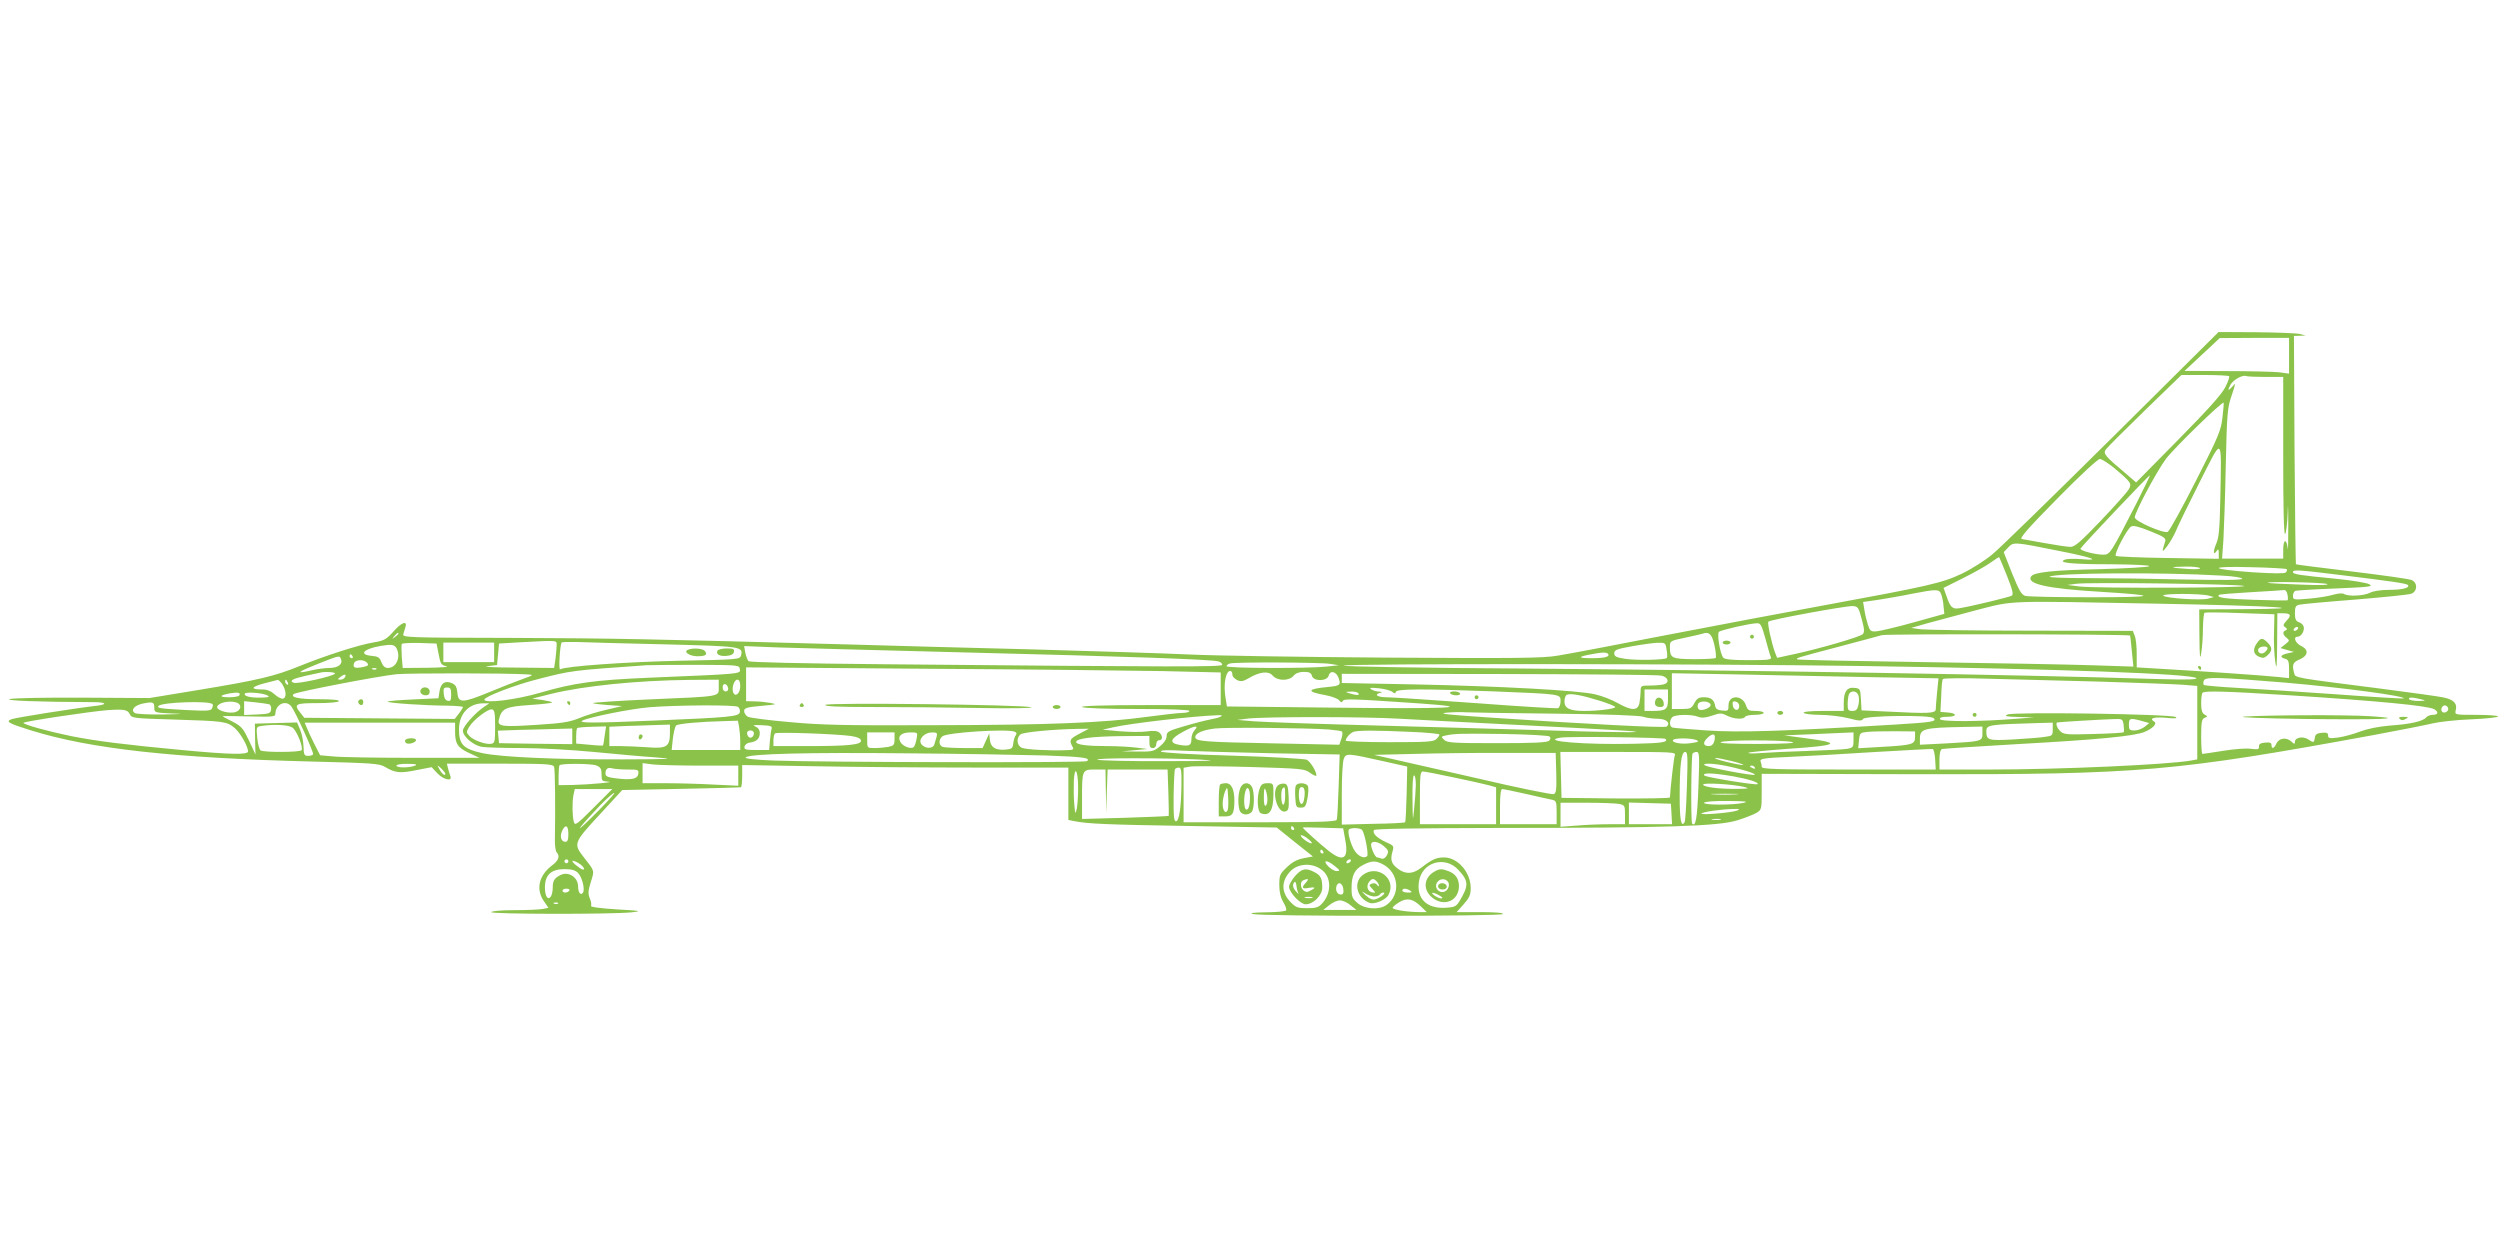 <?xml version="1.0" standalone="no"?>
<!DOCTYPE svg PUBLIC "-//W3C//DTD SVG 20010904//EN"
 "http://www.w3.org/TR/2001/REC-SVG-20010904/DTD/svg10.dtd">
<svg version="1.0" xmlns="http://www.w3.org/2000/svg"
 width="1280pt" height="640pt" viewBox="0 0 1280 640"
 preserveAspectRatio="xMidYMid meet">
<g transform="translate(0,640) scale(0.1,-0.1)"
fill="#8bc34a" stroke="none">
<path d="M10812 4157 c-301 -298 -576 -567 -612 -596 -36 -30 -105 -74 -155
-98 -101 -48 -166 -63 -710 -163 -176 -32 -534 -100 -795 -150 -261 -51 -515
-99 -565 -107 -77 -13 -205 -14 -875 -10 -432 3 -886 10 -1010 16 -124 6 -484
17 -800 26 -316 8 -735 19 -930 25 -1014 28 -1229 32 -1743 34 -526 1 -558 2
-552 19 3 9 8 26 11 37 11 35 -22 23 -63 -25 -35 -39 -47 -45 -99 -54 -72 -11
-246 -67 -377 -120 -129 -53 -214 -73 -517 -123 l-255 -42 -340 2 c-187 1
-356 -2 -375 -7 -31 -8 146 -15 427 -16 65 0 77 -11 21 -18 -128 -15 -416 -61
-438 -69 -33 -12 -19 -21 100 -58 302 -94 729 -141 1432 -159 317 -8 350 -10
380 -28 52 -31 77 -33 160 -16 l78 15 29 -31 c31 -33 78 -44 67 -15 -3 9 -9
27 -12 40 l-6 24 271 0 c239 0 272 -2 278 -16 5 -14 7 -214 4 -379 0 -27 4
-54 9 -59 18 -18 10 -42 -21 -65 -69 -51 -87 -122 -45 -184 l24 -35 -30 -6
c-17 -3 -81 -6 -144 -6 -64 0 -115 -4 -119 -10 -7 -11 621 -12 720 -1 54 6 47
8 -77 15 -82 5 -135 12 -132 18 3 5 1 22 -6 38 -10 24 -9 39 5 84 19 61 21 54
-36 127 -54 69 -52 74 79 216 l118 128 300 6 c164 3 302 7 307 8 4 0 7 26 7
58 l0 56 362 -6 c199 -4 574 -7 835 -7 l473 0 0 -134 0 -134 28 -6 c74 -14
161 -18 583 -25 l456 -8 92 -74 93 -74 -47 -9 c-33 -6 -58 -19 -86 -46 -36
-34 -39 -41 -39 -91 0 -37 7 -65 20 -87 11 -18 18 -37 15 -43 -4 -5 -50 -10
-103 -10 -66 -1 -87 -4 -67 -9 47 -12 1273 -12 1280 0 4 6 -37 10 -116 10
l-121 0 36 40 c29 33 36 48 36 83 0 81 -66 157 -137 157 -39 0 -62 -11 -114
-51 -43 -34 -80 -37 -119 -9 -35 25 -43 46 -31 88 9 31 8 32 -32 50 -47 21
-72 46 -62 62 4 7 217 10 658 11 844 0 1107 9 1202 39 39 12 82 29 98 38 26
16 27 19 27 108 l0 92 803 -2 c1134 -2 1312 14 2327 200 135 25 271 52 304 60
32 8 121 18 197 21 77 3 139 10 139 15 0 4 -50 8 -111 8 -109 0 -111 0 -106
22 10 35 -9 56 -62 67 -27 6 -175 26 -328 46 -448 57 -430 54 -437 79 -12 43
-6 56 29 70 43 19 47 49 8 68 -31 15 -44 48 -19 48 19 0 38 33 30 54 -3 8 -14
18 -25 21 -14 5 -19 16 -19 45 0 33 4 40 23 44 12 3 140 15 285 26 145 12 274
25 288 30 32 13 33 56 2 70 -13 6 -150 25 -306 44 -156 19 -285 35 -287 37 -1
2 -5 266 -7 587 l-3 582 30 1 30 1 -30 8 c-16 4 -117 8 -223 9 l-193 1 -547
-543z m908 422 l0 -92 -52 7 c-29 3 -150 6 -268 6 l-215 1 90 84 90 84 178 1
177 0 0 -91z m-307 -105 c3 -4 -5 -29 -20 -57 -17 -35 -91 -117 -241 -269
l-215 -218 -50 43 c-110 92 -120 104 -105 126 8 11 98 101 201 201 l186 180
119 0 c65 0 121 -3 125 -6z m188 -4 l89 0 0 -407 c0 -260 3 -404 10 -397 5 5
11 54 13 109 1 59 3 34 3 -60 0 -88 -1 -143 -3 -122 -6 52 -23 46 -23 -8 l0
-45 -156 0 -157 0 7 98 c3 53 9 225 12 382 6 264 8 290 30 355 22 65 22 68 4
46 -22 -25 -26 -21 -10 9 13 24 60 51 78 45 8 -3 54 -5 103 -5z m-222 -207
c-7 -66 -19 -95 -136 -325 -70 -138 -135 -256 -144 -261 -18 -11 -169 54 -169
74 0 26 113 237 160 300 42 56 288 295 295 287 1 -2 -1 -36 -6 -75z m-11 -413
c-3 -157 -7 -203 -21 -234 -17 -39 -15 -64 3 -36 7 11 10 8 10 -13 l0 -28
-260 4 c-143 2 -263 7 -267 11 -10 9 57 137 78 150 12 7 39 0 99 -24 68 -27
81 -36 76 -51 -19 -60 -18 -62 11 -24 16 22 35 56 43 75 7 19 61 130 119 245
124 245 115 251 109 -75z m-541 152 c83 -70 89 -78 73 -106 -7 -14 -71 -85
-142 -160 -105 -110 -135 -136 -157 -136 -15 0 -76 9 -136 20 -60 11 -110 20
-112 20 -18 0 26 51 189 216 107 109 199 194 209 194 10 0 44 -22 76 -48z
m112 -178 c-132 -258 -136 -264 -170 -264 -42 0 -120 21 -117 31 4 11 352 378
355 375 2 -1 -29 -65 -68 -142z m-395 -245 c168 -33 217 -51 114 -42 -36 3
-75 2 -85 -2 -41 -16 27 -24 231 -24 124 -1 206 -5 200 -10 -5 -5 -117 -11
-249 -15 -247 -5 -343 -16 -356 -38 -24 -38 84 -62 356 -78 306 -19 292 -28
-45 -28 -173 0 -326 3 -340 7 -20 5 -32 27 -68 115 l-43 109 23 24 c27 29 29
29 262 -18z m-268 -128 c28 -71 34 -95 24 -101 -12 -7 -200 -53 -267 -64 -36
-6 -47 3 -67 62 l-15 42 102 51 c56 28 120 64 141 80 22 16 41 28 42 26 1 -1
19 -44 40 -96z m988 40 c3 -5 -24 -7 -62 -4 -94 6 -100 11 -15 12 39 1 74 -3
77 -8z m444 -5 c3 -4 1 -11 -5 -17 -6 -6 -61 -6 -169 1 -226 16 -233 32 -11
26 98 -2 181 -7 185 -10z m283 -31 c251 -31 330 -42 337 -50 14 -14 -27 -25
-94 -25 -44 0 -83 -6 -100 -15 -31 -16 -111 -20 -133 -6 -7 5 -30 3 -55 -4
-22 -7 -78 -16 -123 -20 -80 -7 -83 -6 -83 14 0 12 6 24 13 26 6 2 100 8 207
12 169 7 192 10 172 21 -13 8 -87 20 -165 28 -198 19 -227 24 -227 35 0 13 25
12 251 -16z m-618 -2 c61 -3 107 -10 107 -16 0 -7 -98 -8 -292 -4 -161 4 -385
7 -497 7 -112 0 -201 3 -197 7 20 20 579 24 879 6z m116 -53 c33 -10 -754 -13
-840 -3 l-64 8 45 6 c60 9 825 -1 859 -11z m426 10 c12 -6 -44 -7 -140 -3 -88
3 -162 7 -164 9 -9 8 285 2 304 -6z m-1976 -53 c5 -13 11 -41 12 -62 l4 -38
-155 -43 c-85 -24 -171 -44 -190 -46 -31 -3 -35 0 -46 32 -6 19 -15 54 -18 76
l-7 42 78 11 c43 7 121 20 173 31 129 25 139 24 149 -3z m1773 -2 c3 -14 3
-27 -1 -29 -3 -1 -81 0 -173 3 -148 5 -191 11 -177 25 2 3 76 9 164 14 88 5
165 10 171 11 7 0 14 -10 16 -24z m-402 -5 l25 -7 -29 -8 c-36 -10 -217 2
-230 15 -12 12 196 12 234 0z m-255 -41 c601 -11 827 -26 428 -28 l-223 -1 1
-137 c1 -106 3 -126 9 -88 5 28 9 85 9 127 1 42 4 79 9 81 4 2 86 2 182 -2
l175 -6 -2 -90 c-2 -49 1 -117 6 -150 7 -51 9 -36 10 93 l1 152 28 0 c40 0 46
-10 20 -37 -19 -21 -20 -26 -8 -34 11 -8 12 -12 3 -16 -18 -7 -16 -23 5 -39
16 -13 15 -15 -8 -33 l-24 -19 34 -10 35 -10 -32 -7 c-37 -8 -43 -20 -13 -28
16 -4 20 -14 20 -52 l0 -47 -57 6 c-62 7 -412 31 -605 42 l-118 7 0 68 c0 37
-4 79 -10 93 l-10 26 -517 1 c-285 0 -540 4 -568 7 l-50 7 80 23 c44 12 157
42 250 67 202 52 142 49 940 34z m-1523 -79 c14 -51 15 -67 5 -77 -14 -14
-213 -72 -345 -101 l-93 -20 -10 25 c-19 50 -41 154 -35 160 10 11 396 81 431
80 28 -2 31 -6 47 -67z m-493 -100 c12 -45 24 -87 28 -95 4 -13 -14 -15 -115
-15 -84 0 -122 4 -129 13 -16 19 -33 121 -22 132 9 9 156 43 195 44 18 1 24
-11 43 -79z m2726 50 c-3 -5 -11 -10 -16 -10 -6 0 -7 5 -4 10 3 6 11 10 16 10
6 0 7 -4 4 -10z m-9725 -24 c0 -2 -8 -10 -17 -17 -16 -13 -17 -12 -4 4 13 16
21 21 21 13z m6738 -60 c7 -32 10 -61 6 -65 -3 -3 -53 -6 -110 -6 -116 1 -124
5 -124 62 0 31 0 32 78 48 42 9 82 18 87 20 35 13 50 -1 63 -59z m2128 50 c1
0 5 -37 9 -80 l8 -79 -214 7 c-118 4 -504 11 -858 16 -354 5 -646 11 -649 14
-7 7 -3 8 213 65 105 28 204 54 220 59 23 7 1264 5 1271 -2z m-8056 -50 c0
-13 -3 -44 -6 -70 l-7 -46 -196 2 c-108 0 -173 4 -146 7 l50 6 5 55 5 55 100
6 c206 11 195 12 195 -15z m549 5 c396 -10 407 -11 395 -57 -5 -20 -12 -21
-313 -27 -276 -6 -588 -28 -613 -44 -9 -5 -1 122 7 137 2 3 36 4 77 3 40 -2
241 -7 447 -12z m-1153 -51 c9 -49 13 -56 40 -61 16 -4 -28 -7 -97 -8 l-127
-1 -5 58 c-2 31 -2 61 0 65 3 4 44 6 91 5 l87 -3 11 -55z m284 10 l0 -50 -130
0 -130 0 0 50 0 50 130 0 130 0 0 -50z m6003 13 c4 -20 4 -39 1 -42 -10 -10
-157 -13 -214 -4 -45 7 -55 12 -55 28 0 17 12 22 90 36 50 9 109 17 131 18 40
1 42 0 47 -36z m-6503 8 c24 -45 -1 -101 -44 -101 -15 0 -25 10 -33 29 -9 25
-17 30 -49 33 -70 6 -43 36 46 51 53 9 70 7 80 -12z m2930 -22 c814 -20 1235
-35 1277 -45 13 -4 22 -11 20 -18 -4 -11 -213 -11 -1724 3 -440 4 -695 10
-701 16 -5 6 -12 25 -16 43 l-6 34 178 -7 c97 -3 535 -15 972 -26z m3274 -8
c9 -14 -20 -21 -86 -21 -69 0 -71 7 -7 19 61 12 87 13 93 2z m-6429 -11 c3 -5
1 -10 -4 -10 -6 0 -11 5 -11 10 0 6 2 10 4 10 3 0 8 -4 11 -10z m-59 -15 c10
-26 -16 -45 -60 -45 -22 0 -67 -6 -99 -14 -79 -18 -61 -5 48 38 104 41 104 41
111 21z m134 -19 c9 -12 5 -16 -25 -22 -40 -7 -50 -2 -42 21 8 19 51 20 67 1z
m4930 -5 l45 -7 -64 -7 c-95 -10 -511 -9 -511 2 0 5 8 12 18 14 28 8 463 6
512 -2z m-3022 -27 c4 -25 13 -24 -468 -44 -275 -12 -381 -26 -555 -77 -123
-36 -285 -56 -285 -35 0 15 159 76 275 105 172 44 168 44 555 71 25 1 142 2
260 2 212 -1 215 -1 218 -22z m5747 16 c1021 -15 1689 -40 1710 -62 7 -7 -49
-9 -185 -5 -762 24 -2101 45 -3257 54 -508 3 -923 10 -923 15 0 11 1861 10
2655 -2z m-7608 -16 c-3 -3 -12 -4 -19 -1 -8 3 -5 6 6 6 11 1 17 -2 13 -5z
m4026 -10 l297 -7 0 -83 0 -84 -362 0 c-238 0 -358 -4 -348 -10 9 -6 127 -10
283 -10 171 0 267 -4 267 -10 0 -5 -15 -10 -34 -10 -19 0 -101 -9 -182 -20
-224 -31 -503 -42 -1099 -43 -444 -2 -574 1 -733 16 -107 9 -202 22 -213 27
-10 6 -19 19 -19 29 0 16 12 20 88 27 79 7 83 8 47 15 -22 4 -59 8 -82 8 l-43
1 0 86 0 87 918 -7 c504 -3 1051 -9 1215 -12z m357 -20 c0 -8 11 -19 24 -26
20 -9 31 -7 60 10 56 33 101 38 122 13 24 -28 83 -29 107 -1 11 13 29 20 53
20 27 0 37 -5 41 -20 8 -30 78 -29 86 1 8 29 39 21 51 -13 12 -35 7 -39 -51
-45 -112 -10 -118 -24 -18 -42 33 -6 65 -18 72 -27 8 -11 13 -12 18 -3 8 12
36 12 400 -13 298 -21 145 -28 -451 -21 l-542 6 -6 36 c-9 53 -7 96 4 126 10
27 30 26 30 -1z m-4595 7 c-8 -14 -192 -54 -211 -47 -26 10 -6 21 61 36 33 7
65 14 70 15 24 8 86 4 80 -4z m985 -4 c34 -2 33 -3 -25 -24 -33 -12 -111 -42
-173 -68 -134 -55 -156 -56 -160 -2 -3 29 -9 41 -28 49 -35 16 -58 0 -64 -43
l-5 -34 -127 -6 c-70 -3 -130 -8 -133 -11 -7 -7 196 -21 308 -21 42 -1 77 -4
77 -7 0 -4 -9 -19 -21 -34 l-21 -27 -385 3 -385 3 -19 24 c-37 46 -28 51 85
51 59 0 108 4 111 10 4 6 -32 10 -102 10 -101 0 -147 9 -130 26 10 11 437 93
527 102 65 6 569 6 670 -1z m-935 -16 c-3 -6 -14 -11 -23 -11 -15 1 -15 2 2
15 21 16 32 13 21 -4z m6740 10 c37 -8 45 -36 13 -45 -13 -3 -44 -6 -70 -6
-46 0 -48 -1 -48 -29 0 -16 -3 -43 -6 -60 -8 -41 -39 -41 -111 -1 -29 17 -81
37 -116 45 -84 20 -485 42 -929 51 l-368 7 0 23 0 24 803 -1 c441 -1 815 -4
832 -8z m1070 -8 l350 -6 -7 -71 c-4 -39 -7 -79 -7 -88 -1 -21 -39 -22 -253
-11 l-127 6 -3 56 c-3 54 -4 56 -33 59 -38 5 -55 -19 -55 -75 l0 -43 -106 0
c-67 0 -103 -4 -99 -10 3 -5 41 -10 83 -10 42 0 108 -8 145 -17 56 -15 69 -15
76 -4 11 17 344 22 361 4 18 -17 -5 -21 -200 -33 -570 -34 -795 -41 -960 -30
-91 6 -171 13 -177 15 -16 5 -17 37 -1 53 14 14 97 16 133 2 18 -7 38 -5 71 6
40 14 48 14 76 0 35 -18 84 -21 93 -6 3 6 26 10 51 10 24 0 44 5 44 10 0 6
-18 10 -41 10 -35 0 -41 3 -50 30 -19 53 -89 53 -89 -1 0 -28 -2 -30 -32 -27
-24 2 -34 9 -36 23 -6 33 -22 45 -58 45 -27 0 -36 -6 -49 -30 -14 -27 -20 -30
-65 -30 l-50 0 0 92 0 91 333 -6 c182 -4 490 -10 682 -14z m1180 -23 c193 -6
383 -13 423 -16 l72 -6 0 -188 0 -188 -32 -6 c-119 -21 -670 -46 -1030 -46
l-258 0 0 50 c0 32 5 52 13 55 6 2 179 13 384 25 416 23 603 41 654 63 41 17
65 42 49 52 -28 17 -5 25 58 20 49 -5 63 -3 51 4 -24 15 -825 27 -859 13 -21
-9 -11 -11 55 -13 l80 -2 -90 -7 c-180 -15 -388 -16 -392 -2 -3 8 8 12 36 12
51 0 54 18 4 22 l-38 3 4 80 c1 44 5 84 8 88 3 5 107 6 232 2 124 -3 384 -10
576 -15z m945 -5 c290 -25 620 -69 607 -81 -2 -2 -156 7 -343 21 -186 13 -414
28 -507 33 -92 5 -170 12 -173 15 -4 3 -4 14 0 23 7 19 78 17 416 -11z
m-10255 -8 c21 -33 23 -70 4 -74 -8 -2 -28 8 -43 22 -19 17 -38 25 -65 25 -61
0 -56 13 11 31 35 9 66 17 70 18 4 0 14 -9 23 -22z m29 7 c3 -8 2 -12 -4 -9
-6 3 -10 10 -10 16 0 14 7 11 14 -7z m2206 -23 c0 -49 17 -46 -357 -62 -161
-7 -290 -16 -287 -19 3 -3 38 -7 77 -10 l72 -5 -80 -19 c-44 -10 -107 -29
-140 -43 -49 -20 -87 -26 -215 -34 -185 -12 -205 -9 -195 29 13 54 34 64 154
72 62 4 114 10 117 13 3 3 -19 8 -48 13 l-53 7 95 24 c172 42 441 69 713 72
l147 1 0 -39z m110 5 c0 -36 -26 -58 -36 -31 -9 23 5 65 21 65 10 0 15 -11 15
-34z m-62 -9 c2 -10 -3 -17 -12 -17 -10 0 -16 9 -16 21 0 24 23 21 28 -4z
m-1418 -33 c0 -28 -3 -35 -17 -32 -12 2 -19 14 -21 36 -3 27 0 32 17 32 17 0
21 -6 21 -36z m4818 14 c12 -10 16 -10 19 0 6 15 132 16 503 2 348 -14 340
-13 340 -51 0 -16 -6 -32 -13 -35 -7 -2 -196 9 -420 26 -223 16 -429 30 -457
30 -48 0 -68 14 -32 23 11 3 9 5 -8 6 -14 1 -32 6 -40 12 -11 8 -1 9 39 5 29
-3 60 -11 69 -18z m1412 -37 c0 -54 -9 -61 -82 -61 l-38 0 0 55 0 55 60 0 60
0 0 -49z m-7315 18 c-4 -5 -27 -9 -52 -9 -53 0 -51 10 4 20 41 7 57 4 48 -11z
m145 0 c11 -6 7 -9 -15 -10 -64 -4 -110 5 -101 20 6 10 94 3 116 -10z m5585
11 c7 -11 -9 -11 -45 0 -24 8 -24 8 7 9 17 1 35 -3 38 -9z m2560 -10 c4 -11 4
-34 0 -50 -5 -23 -12 -30 -31 -30 -21 0 -24 5 -24 34 0 19 3 41 6 50 9 23 41
20 49 -4z m2210 0 c452 -29 703 -53 738 -71 24 -14 21 -29 -7 -29 -13 0 -29
-6 -35 -14 -16 -19 -81 -34 -186 -41 -57 -5 -112 -16 -150 -30 -33 -13 -84
-27 -113 -31 -45 -6 -52 -4 -52 10 0 13 -7 17 -32 14 -25 -2 -34 -8 -36 -25
-4 -27 -6 -27 -35 -8 -26 17 -67 9 -67 -13 0 -13 -3 -13 -19 2 -25 23 -63 17
-76 -11 -11 -26 -25 -30 -25 -7 0 11 -8 14 -32 12 -24 -2 -33 -8 -32 -20 1
-15 -5 -16 -40 -12 -23 4 -87 -1 -142 -10 -56 -9 -104 -16 -108 -16 -3 0 -6
40 -6 89 0 75 3 90 18 96 16 6 16 7 0 16 -13 7 -18 23 -18 58 0 26 3 51 7 54
11 11 120 8 448 -13z m-3537 -27 c45 -14 82 -29 82 -33 0 -9 -86 -20 -157 -20
-76 0 -103 13 -103 49 0 16 6 32 13 34 19 8 75 -2 165 -30z m4207 7 c28 -7 28
-8 -12 -9 -23 0 -45 4 -48 9 -7 11 16 11 60 0z m-11605 -45 c0 -23 3 -24 88
-28 70 -2 61 -3 -43 -5 -71 -1 -136 2 -144 7 -24 15 -4 39 41 49 52 10 58 8
58 -23z m298 20 c3 -2 2 -12 -2 -21 -6 -14 -21 -15 -139 -9 -130 7 -146 10
-135 21 20 19 258 27 276 9z m120 9 c36 -10 26 -48 -14 -52 -38 -4 -87 14 -82
30 7 20 58 32 96 22z m170 -10 c7 -2 12 -14 10 -26 -3 -21 -9 -23 -70 -26
l-68 -3 0 36 0 35 58 -6 c31 -3 63 -8 70 -10z m7380 -1 c5 -17 -48 -37 -61
-24 -5 5 -7 17 -3 26 7 19 57 17 64 -2z m147 -8 c0 -28 -29 -25 -33 3 -3 19 0
23 15 20 10 -2 18 -12 18 -23z m-7414 -1 c19 -23 117 -238 112 -246 -2 -5 -14
-8 -26 -8 -19 0 -22 6 -23 48 -1 26 -8 64 -17 85 l-16 38 -108 -3 -108 -3 1
-79 2 -79 -33 71 c-30 63 -38 73 -84 97 -28 14 -51 26 -51 28 0 1 61 1 135 -1
120 -3 135 -2 135 13 0 48 52 74 81 39z m989 -2 c-46 -30 -110 -102 -110 -123
0 -30 53 -75 97 -83 21 -3 112 -6 203 -6 91 0 257 -9 370 -20 113 -11 257 -24
320 -28 101 -8 81 -9 -165 -10 -346 -1 -626 11 -725 32 -97 21 -120 44 -120
121 0 80 50 134 125 134 l30 0 -25 -17z m1298 -1 c8 -5 12 -17 10 -27 -4 -23
-50 -27 -432 -43 -306 -13 -397 -14 -375 -1 30 17 247 61 345 69 136 11 436
13 452 2z m8757 -12 c0 -7 -8 -15 -17 -17 -18 -3 -25 18 -11 32 10 10 28 1 28
-15z m-11871 -25 c10 -21 18 -22 225 -28 260 -8 272 -10 312 -43 30 -26 68
-93 69 -120 0 -18 -86 -17 -340 7 -279 26 -441 46 -565 71 -117 24 -245 59
-245 68 0 7 349 59 430 65 85 6 104 2 114 -20z m1871 -64 c0 -76 -2 -85 -19
-88 -27 -6 -93 18 -113 40 -16 18 -16 21 -1 46 21 36 97 94 117 90 13 -3 16
-18 16 -88z m5431 66 c257 -3 431 -9 448 -16 15 -5 47 -10 72 -10 44 0 69 -20
48 -40 -9 -8 -415 13 -919 47 -204 14 -255 19 -210 24 33 3 78 4 100 2 22 -1
229 -5 461 -7z m-1716 -15 c-8 -5 -33 -11 -55 -15 -22 -4 -81 -19 -131 -34
-83 -24 -91 -29 -91 -51 0 -16 -13 -35 -34 -52 -31 -26 -40 -28 -114 -27 l-80
1 65 6 65 6 -55 7 c-30 4 -98 8 -151 8 -103 0 -159 7 -159 21 0 18 81 28 225
30 l150 1 0 -31 c0 -23 4 -31 17 -31 11 0 18 8 18 20 0 11 7 20 15 20 19 0 19
24 0 40 -10 8 -31 10 -65 5 -27 -4 -89 -3 -137 1 l-88 8 53 12 c86 20 412 58
537 62 21 1 26 -1 15 -7z m918 -11 c92 -5 349 -19 572 -30 608 -31 703 -37
601 -39 -46 0 -226 3 -400 9 -174 5 -568 17 -876 25 -308 8 -598 18 -645 22
l-85 7 55 7 c92 10 600 10 778 -1z m3705 -32 c2 -18 3 -35 0 -37 -2 -3 -71 -7
-154 -9 -133 -4 -152 -3 -169 13 -17 15 -27 42 -17 46 3 2 221 15 283 17 51 2
52 2 57 -30z m92 21 l39 -11 -23 -19 c-13 -10 -36 -19 -52 -19 -26 0 -29 4
-29 30 0 33 6 35 65 19z m-7181 -30 c3 -17 6 -51 6 -75 l0 -44 -176 0 -175 0
6 58 c4 31 11 61 16 67 10 10 125 20 250 23 l67 2 6 -31z m-1454 -25 c0 -62
13 -82 73 -110 l52 -24 -340 0 c-187 0 -371 3 -408 7 l-68 6 -30 59 c-17 33
-34 71 -39 84 l-10 24 385 0 385 0 0 -46z m8180 12 c0 -32 -2 -34 -42 -39 -24
-4 -96 -9 -162 -13 -127 -7 -136 -4 -136 43 0 32 16 34 268 41 l72 2 0 -34z
m-9013 9 c22 -15 57 -101 47 -116 -6 -11 -194 -12 -210 -1 -6 4 -14 33 -17 64
-5 56 -5 57 21 61 66 10 138 6 159 -8z m1933 -29 c0 -69 -17 -80 -115 -72 -44
3 -106 6 -137 6 l-58 0 0 50 0 49 88 4 c48 1 117 4 155 5 l67 2 0 -44z m521
24 c-3 -8 -7 -36 -9 -62 l-4 -48 -65 0 c-56 0 -64 2 -61 18 2 9 14 19 28 20
34 5 50 20 50 49 0 15 -8 27 -22 33 -18 7 -10 9 32 7 44 -2 54 -5 51 -17z
m-855 -36 c-3 -26 -7 -49 -9 -51 -2 -1 -33 0 -70 4 l-67 6 0 37 c0 20 2 39 5
42 3 3 37 6 77 7 l71 2 -7 -47z m3021 28 c-10 -10 -17 -30 -17 -45 0 -34 -10
-39 -60 -31 -55 9 -50 31 15 66 60 33 86 37 62 10z m686 3 c32 -3 63 -7 67
-10 5 -3 4 -20 -2 -37 l-11 -31 -338 7 c-355 7 -399 10 -399 32 0 20 37 36
100 44 55 7 475 3 583 -5z m3347 -19 c0 -42 -2 -42 -182 -52 l-138 -7 0 30 c0
52 18 57 223 61 l97 2 0 -34z m-7220 -16 l0 -40 -187 2 -188 3 -3 32 -3 32
113 4 c62 1 148 4 191 5 l77 2 0 -40z m2598 14 c-50 -26 -55 -33 -38 -65 10
-17 7 -19 -32 -20 -85 -3 -203 3 -225 12 -27 10 -31 50 -8 69 13 11 165 26
290 28 l60 1 -47 -25z m-1668 2 c0 -21 -21 -31 -30 -15 -5 7 -6 17 -4 21 9 14
34 9 34 -6z m1334 8 c11 -4 13 -10 7 -18 -5 -6 -11 -24 -13 -41 -3 -27 -7 -30
-40 -33 -51 -4 -76 11 -80 51 l-3 32 -17 -37 -17 -38 -95 0 c-52 0 -101 3
-110 6 -20 8 -21 38 -1 54 24 20 329 39 369 24z m2024 -1 c84 -3 152 -10 152
-14 0 -4 -7 -15 -16 -23 -13 -14 -49 -16 -240 -16 -123 0 -224 4 -224 8 0 13
23 39 40 45 22 8 115 8 288 0z m2587 -27 c0 -37 -12 -41 -170 -50 l-121 -7 4
40 c4 39 5 40 46 44 22 2 86 3 141 3 l100 -1 0 -29z m-5450 6 c34 -5 51 -12
53 -23 4 -22 -60 -29 -275 -29 l-173 0 0 28 c0 16 3 32 8 37 7 8 301 -2 387
-13z m225 -16 c0 -30 -4 -34 -31 -40 -17 -3 -49 -6 -70 -6 -39 0 -39 0 -39 40
l0 40 70 0 70 0 0 -34z m113 2 c-3 -18 -9 -37 -14 -42 -12 -14 -57 2 -69 25
-16 29 4 49 51 49 38 0 38 0 32 -32z m103 12 c-3 -11 -9 -29 -12 -41 -7 -25
-51 -23 -68 3 -15 24 18 58 56 58 25 0 28 -3 24 -20z m3138 -1 c6 -6 5 -14 -2
-21 -10 -10 -77 -13 -267 -13 -226 0 -256 2 -271 17 -16 16 -16 17 7 22 46 10
75 11 299 8 124 -2 229 -8 234 -13z m1556 -18 c0 -36 -2 -39 -32 -45 -18 -3
-112 -8 -208 -11 -96 -3 -204 -8 -240 -11 -35 -3 -61 -2 -58 2 4 3 95 12 202
20 261 17 281 30 86 55 l-105 14 125 5 c69 3 149 7 178 8 l52 2 0 -39z m-710
15 c0 -28 -12 -46 -30 -46 -29 0 -33 17 -10 40 23 23 40 26 40 6z m-253 -9
c16 -17 -18 -22 -155 -25 -256 -6 -490 13 -384 31 40 8 531 1 539 -6z m158 -6
c16 -7 12 -10 -22 -15 -48 -9 -106 1 -97 15 6 11 91 11 119 0z m490 -10 c26
-6 -31 -9 -170 -10 -139 0 -205 3 -195 9 18 12 309 12 365 1z m733 -89 l3 -52
-445 0 c-378 0 -446 2 -446 14 0 8 -3 21 -6 29 -4 13 20 16 153 22 87 4 284
15 438 25 154 9 285 16 290 15 6 -1 11 -25 13 -53z m-3381 31 l332 -6 -5 -161
c-3 -89 -7 -167 -10 -173 -3 -10 -90 -13 -394 -13 l-390 0 0 140 0 139 33 6
c17 3 156 2 309 -2 266 -8 278 -9 307 -31 17 -12 31 -18 31 -12 0 21 -30 69
-49 80 -11 5 -178 15 -378 21 -221 6 -362 15 -368 21 -7 7 30 9 120 4 72 -3
279 -9 462 -13z m-1175 -11 c195 -7 232 -12 214 -29 -9 -9 -1375 -6 -1604 3
-99 4 -150 10 -144 16 19 19 319 26 822 21 278 -2 598 -8 712 -11z m2616 -90
c2 -84 0 -103 -13 -108 -8 -3 -183 32 -387 80 -205 47 -409 93 -453 103 l-80
18 205 5 c113 3 322 6 465 5 l260 0 3 -103z m607 91 c-5 -14 -22 -161 -25
-216 0 -4 -125 -6 -277 -5 l-278 3 -3 118 -3 117 297 0 c278 0 296 -1 289 -17z
m62 -158 c-3 -96 -8 -179 -12 -185 -17 -28 -25 12 -25 128 0 166 8 232 28 232
13 0 14 -23 9 -175z m59 -2 c-6 -162 -14 -209 -32 -190 -8 8 -5 347 2 359 3 4
12 8 21 8 14 0 15 -19 9 -177z m-1606 128 l115 -26 -3 -140 c-2 -77 -5 -142
-8 -145 -3 -3 -77 -7 -165 -8 l-159 -4 0 155 c0 86 4 167 10 181 11 31 18 30
210 -13z m-945 10 c102 -6 63 -8 -185 -8 -173 -1 -326 3 -340 7 -31 10 347 10
525 1z m2723 -8 c36 -9 62 -18 57 -20 -6 -1 -44 6 -85 16 -41 10 -67 19 -57
20 10 1 48 -7 85 -16z m-6743 -23 c-28 -12 -95 -12 -95 0 0 6 25 10 58 9 41 0
51 -3 37 -9z m928 1 c22 -9 27 -17 27 -46 0 -33 2 -35 33 -37 46 -2 -95 -15
-180 -17 l-73 -1 0 48 c0 27 2 51 5 54 10 10 161 9 188 -1z m535 -1 l192 0 0
-52 0 -51 -127 6 c-71 4 -181 7 -245 7 l-118 0 0 51 0 52 53 -7 c28 -3 139 -6
245 -6z m5243 0 c77 -15 166 -42 152 -47 -14 -5 -233 36 -253 48 -21 12 33 12
101 -1z m-6551 -42 c0 -14 -19 1 -31 25 -12 22 -12 22 10 3 11 -11 21 -23 21
-28z m6705 32 c3 -6 -1 -7 -9 -4 -18 7 -21 14 -7 14 6 0 13 -4 16 -10z m-5772
-10 c55 0 58 -1 55 -22 -4 -27 -35 -33 -115 -23 -41 5 -53 10 -53 24 0 25 11
33 35 27 11 -3 46 -6 78 -6z m2836 -72 c-1 -123 -12 -193 -28 -193 -11 0 -13
26 -12 129 1 71 4 133 7 138 3 4 12 8 20 8 11 0 14 -17 13 -82z m-529 -24 c0
-39 -3 -87 -7 -105 -7 -31 -8 -29 -13 26 -3 33 -3 87 -2 119 5 82 22 51 22
-40z m142 -16 l2 -113 3 113 4 112 153 0 154 0 4 -117 c2 -65 3 -119 2 -120 0
-2 -100 -6 -222 -10 l-222 -6 0 104 c0 148 1 149 66 149 l54 0 2 -112z m1779
72 c77 -16 158 -34 180 -40 l39 -11 0 -94 0 -95 -195 0 -195 0 0 135 c0 114 2
135 15 135 8 0 78 -13 156 -30z m1434 5 c78 -14 133 -31 123 -40 -8 -6 -262
35 -271 44 -16 16 43 14 148 -4z m-1626 -47 c-1 -29 -5 -84 -9 -123 -6 -64 -7
-60 -8 53 -1 76 2 122 8 122 6 0 9 -23 9 -52z m1681 -7 c30 -8 25 -9 -35 -10
-92 -1 -175 9 -175 22 0 11 150 2 210 -12z m-5890 -106 c-87 -87 -96 -94 -102
-73 -8 31 -9 99 -2 137 l7 31 96 0 96 0 -95 -95z m4773 70 c62 -14 122 -28
135 -30 20 -5 22 -11 22 -65 l0 -60 -145 0 -145 0 0 90 c0 57 4 90 11 90 6 0
61 -11 122 -25z m-4748 -85 c-133 -134 -126 -114 9 28 33 34 65 62 71 62 5 0
-31 -40 -80 -90z m5823 83 c-32 -2 -84 -2 -115 0 -32 2 -6 3 57 3 63 0 89 -1
58 -3z m37 -44 c-58 -12 -208 -11 -200 1 4 6 55 10 123 9 90 -1 108 -3 77 -10z
m-636 -5 c30 -6 31 -9 31 -55 l0 -49 -82 0 c-46 0 -120 -3 -165 -7 l-83 -6 0
62 0 61 134 0 c73 0 148 -3 165 -6z m269 -51 l3 -53 -110 0 -111 0 0 55 0 56
108 -3 107 -3 3 -52z m336 17 c-28 -11 -191 -25 -182 -15 8 9 103 22 163 23
32 1 36 -1 19 -8z m-86 -47 c-10 -2 -28 -2 -40 0 -13 2 -5 4 17 4 22 1 32 -1
23 -4z m-5898 -73 c0 -29 -4 -40 -15 -40 -22 0 -30 27 -17 56 17 36 32 29 32
-16z m3715 30 c3 -5 1 -10 -4 -10 -6 0 -11 5 -11 10 0 6 2 10 4 10 3 0 8 -4
11 -10z m263 -62 c18 -96 -11 -114 -87 -53 -43 34 -131 113 -131 118 0 1 46 1
103 -1 l104 -3 11 -61z m87 51 c14 -22 33 -124 25 -132 -13 -14 -42 -4 -62 24
-20 27 -40 97 -32 111 8 12 62 10 69 -3z m-259 -66 c-6 -7 -56 27 -56 39 0 5
14 0 31 -12 16 -12 28 -24 25 -27z m370 -16 c23 -20 25 -26 15 -46 -8 -14 -18
-20 -28 -17 -8 3 -18 6 -22 6 -10 0 -31 46 -31 65 0 23 36 18 66 -8z m-311
-27 c3 -5 1 -10 -4 -10 -6 0 -11 5 -11 10 0 6 2 10 4 10 3 0 8 -4 11 -10z
m-3865 -50 c0 -5 -4 -10 -10 -10 -5 0 -10 5 -10 10 0 6 5 10 10 10 6 0 10 -4
10 -10z m80 -38 c0 -8 -11 -5 -30 10 -39 28 -39 42 0 20 16 -9 30 -23 30 -30z
m3925 38 c-3 -5 -11 -10 -16 -10 -6 0 -7 5 -4 10 3 6 11 10 16 10 6 0 7 -4 4
-10z m-80 -25 c27 -22 28 -24 9 -25 -11 0 -31 11 -44 25 -31 33 -6 34 35 0z
m245 10 c83 -43 93 -157 18 -209 -37 -26 -111 -21 -147 10 -27 23 -31 32 -31
77 0 66 16 97 60 119 43 22 63 22 100 3z m387 -29 c53 -57 54 -80 5 -161 -17
-27 -25 -30 -73 -33 -95 -4 -147 47 -134 134 15 100 133 135 202 60z m-691 -7
c42 -40 39 -116 -8 -166 -17 -19 -32 -23 -76 -23 -46 0 -58 4 -82 29 -49 49
-52 105 -7 156 41 48 125 50 173 4z m-3817 -8 c21 -21 37 -83 26 -101 -11 -17
-25 -1 -25 30 0 49 -50 81 -92 59 -30 -16 -38 -28 -38 -64 0 -16 -4 -36 -9
-44 -15 -24 -31 -1 -31 45 0 64 31 94 100 94 36 0 55 -5 69 -19z m3919 -84 c2
-19 -1 -27 -13 -27 -19 0 -30 24 -21 46 9 23 31 11 34 -19z m-3963 -7 c-3 -5
-13 -10 -21 -10 -8 0 -14 5 -14 10 0 6 9 10 21 10 11 0 17 -4 14 -10z m4305 0
c12 -8 9 -10 -12 -10 -16 0 -28 5 -28 10 0 13 20 13 40 0z m55 -81 l30 -29
-35 0 c-61 0 -140 12 -140 22 0 4 15 17 33 28 40 25 71 19 112 -21z m-360 6
l30 -24 -85 0 -85 0 30 24 c17 14 41 25 55 25 14 0 39 -11 55 -25z m-4058 9
c-3 -3 -12 -4 -19 -1 -8 3 -5 6 6 6 11 1 17 -2 13 -5z"/>
<path d="M11556 3108 c-23 -32 -20 -57 9 -70 21 -9 28 -8 45 7 25 23 25 40 0
65 -26 26 -35 25 -54 -2z m54 -27 c0 -5 -7 -14 -15 -21 -18 -15 -42 1 -31 19
8 13 46 15 46 2z"/>
<path d="M11255 2980 c3 -5 8 -10 11 -10 2 0 4 5 4 10 0 6 -5 10 -11 10 -5 0
-7 -4 -4 -10z"/>
<path d="M8960 3140 c0 -5 5 -10 10 -10 6 0 10 5 10 10 0 6 -4 10 -10 10 -5 0
-10 -4 -10 -10z"/>
<path d="M8820 3110 c0 -5 9 -10 20 -10 11 0 20 5 20 10 0 6 -9 10 -20 10 -11
0 -20 -4 -20 -10z"/>
<path d="M3522 3073 c-25 -10 9 -33 48 -33 43 0 54 8 39 27 -11 13 -61 17 -87
6z"/>
<path d="M3674 3069 c-11 -18 11 -31 47 -27 23 2 35 9 37 21 3 14 -4 17 -37
17 -22 0 -43 -5 -47 -11z"/>
<path d="M4095 2790 c-3 -5 1 -10 10 -10 9 0 13 5 10 10 -3 6 -8 10 -10 10 -2
0 -7 -4 -10 -10z"/>
<path d="M4226 2791 c-5 -8 66 -11 247 -11 139 0 384 -2 543 -5 166 -3 278 -1
264 4 -41 13 -1046 25 -1054 12z"/>
<path d="M5390 2780 c0 -5 9 -10 20 -10 11 0 20 5 20 10 0 6 -9 10 -20 10 -11
0 -20 -4 -20 -10z"/>
<path d="M2155 2870 c-9 -15 4 -30 26 -30 12 0 19 7 19 20 0 21 -33 29 -45 10z"/>
<path d="M1837 2814 c-8 -8 1 -24 14 -24 5 0 9 7 9 15 0 15 -12 20 -23 9z"/>
<path d="M9100 2750 c0 -5 7 -10 15 -10 8 0 15 5 15 10 0 6 -7 10 -15 10 -8 0
-15 -4 -15 -10z"/>
<path d="M10100 2740 c0 -5 5 -10 10 -10 6 0 10 5 10 10 0 6 -4 10 -10 10 -5
0 -10 -4 -10 -10z"/>
<path d="M2905 2800 c3 -5 8 -10 11 -10 2 0 4 5 4 10 0 6 -5 10 -11 10 -5 0
-7 -4 -4 -10z"/>
<path d="M7425 2850 c3 -5 17 -10 31 -10 14 0 22 4 19 10 -3 6 -17 10 -31 10
-14 0 -22 -4 -19 -10z"/>
<path d="M7550 2830 c0 -5 5 -10 10 -10 6 0 10 5 10 10 0 6 -4 10 -10 10 -5 0
-10 -4 -10 -10z"/>
<path d="M8476 2815 c-8 -22 1 -35 25 -35 15 0 20 6 17 22 -4 27 -33 36 -42
13z"/>
<path d="M11490 2731 c-41 -4 96 -9 305 -12 390 -5 545 1 341 14 -123 8 -532
6 -646 -2z"/>
<path d="M12287 2719 c8 -8 16 -8 30 0 16 9 14 10 -11 11 -22 0 -27 -3 -19
-11z"/>
<path d="M2075 2611 c-3 -5 -1 -12 5 -16 13 -8 50 3 50 16 0 12 -47 12 -55 0z"/>
<path d="M3270 2624 c0 -8 5 -12 10 -9 6 3 10 10 10 16 0 5 -4 9 -10 9 -5 0
-10 -7 -10 -16z"/>
<path d="M6247 2383 c-4 -3 -7 -42 -7 -85 l0 -78 34 0 c37 0 46 15 46 82 0 56
-15 88 -43 88 -13 0 -27 -3 -30 -7z m39 -130 c-10 -24 -26 -4 -26 32 0 19 6
46 12 62 12 27 13 26 16 -26 2 -29 1 -60 -2 -68z"/>
<path d="M6350 2364 c-11 -29 -13 -78 -4 -111 7 -25 42 -31 62 -11 15 15 16
102 2 129 -15 28 -49 24 -60 -7z m50 -44 c0 -46 -9 -72 -21 -64 -10 6 -12 58
-3 91 9 34 24 17 24 -27z"/>
<path d="M6450 2364 c-16 -42 -13 -121 6 -128 44 -17 64 14 64 99 0 54 0 55
-30 55 -24 0 -33 -6 -40 -26z m39 -56 c1 -15 -3 -30 -9 -33 -6 -4 -10 14 -9
47 0 39 3 48 9 33 5 -11 9 -32 9 -47z"/>
<path d="M6542 2378 c-34 -34 1 -148 41 -132 15 5 17 17 15 73 -3 57 -6 66
-23 69 -11 1 -26 -3 -33 -10z m38 -53 c0 -25 -4 -45 -10 -45 -11 0 -14 73 -3
83 11 12 13 8 13 -38z"/>
<path d="M6634 2376 c-3 -7 -4 -35 -2 -62 3 -45 5 -49 28 -49 22 0 26 6 34 46
5 26 6 54 3 63 -8 20 -56 21 -63 2z m46 -35 c0 -16 -3 -36 -6 -45 -10 -27 -24
-7 -24 35 0 28 4 39 15 39 10 0 15 -10 15 -29z"/>
<path d="M6976 1919 c-49 -39 -28 -119 37 -142 24 -9 83 16 96 41 44 83 -58
160 -133 101z m72 -31 c7 -7 12 -17 12 -22 0 -6 -4 -5 -9 3 -5 8 -16 11 -26 7
-17 -6 -17 -8 1 -27 19 -21 19 -21 -1 -18 -24 5 -31 34 -15 54 15 18 22 19 38
3z m-11 -78 c12 0 25 5 28 10 3 6 11 10 18 10 17 0 -14 -27 -40 -34 -15 -5
-29 1 -50 19 -24 23 -24 24 -3 11 13 -9 34 -16 47 -16z"/>
<path d="M7345 1938 c-55 -31 -61 -92 -14 -132 61 -52 139 -19 139 58 -1 38
-18 62 -54 76 -34 13 -46 12 -71 -2z m73 -64 c2 -11 -4 -26 -12 -33 -31 -26
-71 14 -45 45 17 21 53 14 57 -12z m-48 -59 c16 -9 19 -14 9 -15 -8 0 -24 7
-35 15 -24 18 -7 19 26 0z"/>
<path d="M7365 1869 c-4 -6 -2 -15 5 -19 17 -10 42 -1 37 14 -5 16 -34 19 -42
5z"/>
<path d="M6631 1915 c-17 -20 -31 -44 -31 -55 0 -29 58 -90 85 -90 39 0 85 46
85 85 0 47 -8 64 -41 80 -43 23 -64 18 -98 -20z m56 -33 c-25 -27 -21 -35 13
-28 35 6 39 1 9 -14 -15 -9 -24 -8 -35 1 -17 14 -18 46 -1 52 25 11 30 7 14
-11z m-39 -57 c4 -6 -1 -2 -10 8 -19 20 -23 39 -10 51 4 4 9 -5 10 -21 2 -15
7 -33 10 -38z m70 -22 c-10 -2 -26 -2 -35 0 -10 3 -2 5 17 5 19 0 27 -2 18 -5z"/>
</g>
</svg>
